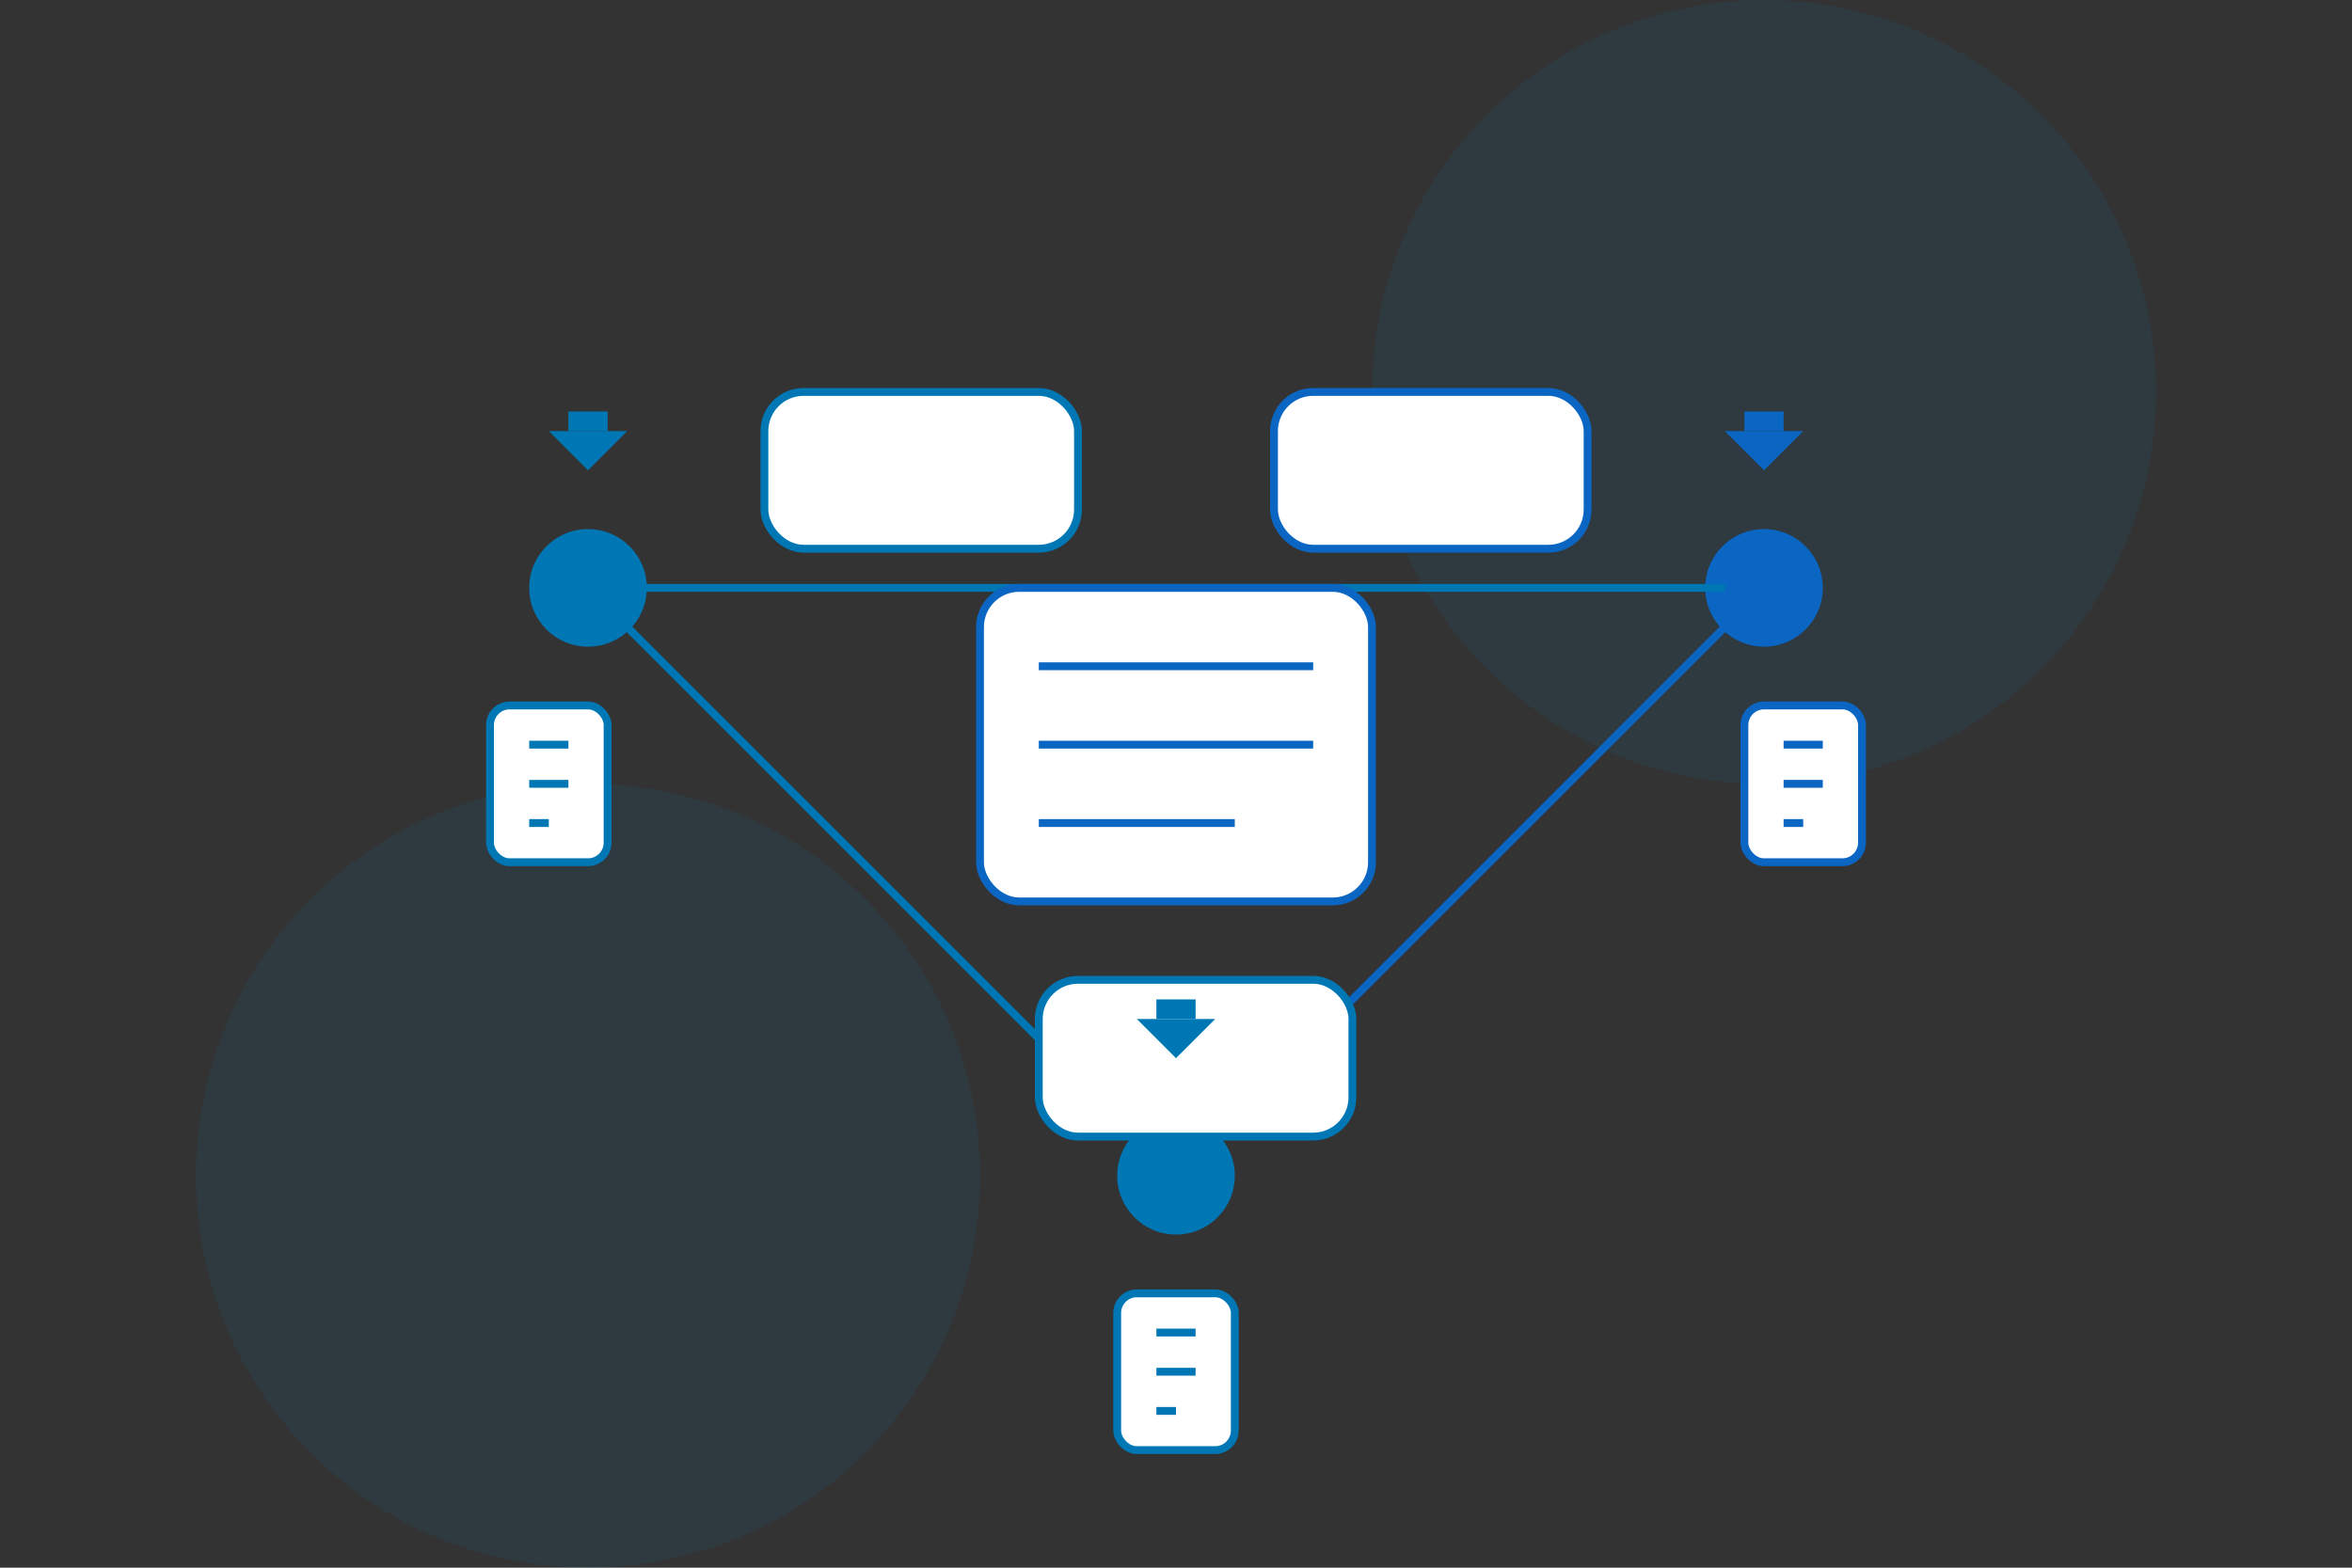 <?xml version="1.0" encoding="UTF-8"?>
<svg width="600" height="400" viewBox="0 0 600 400" fill="none" xmlns="http://www.w3.org/2000/svg">
  <rect x="0" y="0" width="600" height="400" fill="#333333" stroke="none"/>
  <g clip-path="url(#clip0_1_2)">
    <!-- Background shape -->
    <path d="M550 100C550 155.228 505.228 200 450 200C394.772 200 350 155.228 350 100C350 44.772 394.772 0 450 0C505.228 0 550 44.772 550 100Z" fill="#0077B5" fill-opacity="0.1"/>
    <path d="M250 300C250 355.228 205.228 400 150 400C94.772 400 50 355.228 50 300C50 244.772 94.772 200 150 200C205.228 200 250 244.772 250 300Z" fill="#0077B5" fill-opacity="0.1"/>
    
    <!-- People connected -->
    <circle cx="150" cy="150" r="15" fill="#0077B5"/>
    <circle cx="450" cy="150" r="15" fill="#0A66C2"/>
    <circle cx="300" cy="300" r="15" fill="#0077B5"/>
    
    <!-- Connection lines -->
    <line x1="160" y1="160" x2="290" y2="290" stroke="#0077B5" stroke-width="2"/>
    <line x1="310" y1="290" x2="440" y2="160" stroke="#0A66C2" stroke-width="2"/>
    <line x1="160" y1="150" x2="440" y2="150" stroke="#0077B5" stroke-width="2"/>
    
    <!-- Chat bubbles -->
    <rect x="325" y="100" width="80" height="40" rx="10" fill="white" stroke="#0A66C2" stroke-width="2"/>
    <rect x="195" y="100" width="80" height="40" rx="10" fill="white" stroke="#0077B5" stroke-width="2"/>
    <rect x="265" y="250" width="80" height="40" rx="10" fill="white" stroke="#0077B5" stroke-width="2"/>
    
    <!-- Document icons around the people -->
    <rect x="125" y="180" width="30" height="40" rx="5" fill="white" stroke="#0077B5" stroke-width="2"/>
    <line x1="135" y1="190" x2="145" y2="190" stroke="#0077B5" stroke-width="2"/>
    <line x1="135" y1="200" x2="145" y2="200" stroke="#0077B5" stroke-width="2"/>
    <line x1="135" y1="210" x2="140" y2="210" stroke="#0077B5" stroke-width="2"/>
    
    <rect x="445" y="180" width="30" height="40" rx="5" fill="white" stroke="#0A66C2" stroke-width="2"/>
    <line x1="455" y1="190" x2="465" y2="190" stroke="#0A66C2" stroke-width="2"/>
    <line x1="455" y1="200" x2="465" y2="200" stroke="#0A66C2" stroke-width="2"/>
    <line x1="455" y1="210" x2="460" y2="210" stroke="#0A66C2" stroke-width="2"/>
    
    <rect x="285" y="330" width="30" height="40" rx="5" fill="white" stroke="#0077B5" stroke-width="2"/>
    <line x1="295" y1="340" x2="305" y2="340" stroke="#0077B5" stroke-width="2"/>
    <line x1="295" y1="350" x2="305" y2="350" stroke="#0077B5" stroke-width="2"/>
    <line x1="295" y1="360" x2="300" y2="360" stroke="#0077B5" stroke-width="2"/>
    
    <!-- Central educational elements -->
    <rect x="250" y="150" width="100" height="80" rx="10" fill="white" stroke="#0A66C2" stroke-width="2"/>
    <line x1="265" y1="170" x2="335" y2="170" stroke="#0A66C2" stroke-width="2"/>
    <line x1="265" y1="190" x2="335" y2="190" stroke="#0A66C2" stroke-width="2"/>
    <line x1="265" y1="210" x2="315" y2="210" stroke="#0A66C2" stroke-width="2"/>
    
    <!-- Graduation caps -->
    <path d="M150 120L160 110H140L150 120Z" fill="#0077B5"/>
    <rect x="145" y="105" width="10" height="5" fill="#0077B5"/>
    
    <path d="M450 120L460 110H440L450 120Z" fill="#0A66C2"/>
    <rect x="445" y="105" width="10" height="5" fill="#0A66C2"/>
    
    <path d="M300 270L310 260H290L300 270Z" fill="#0077B5"/>
    <rect x="295" y="255" width="10" height="5" fill="#0077B5"/>
  </g>
  <defs>
    <clipPath id="clip0_1_2">
      <rect width="600" height="400" fill="white"/>
    </clipPath>
  </defs>
</svg>
